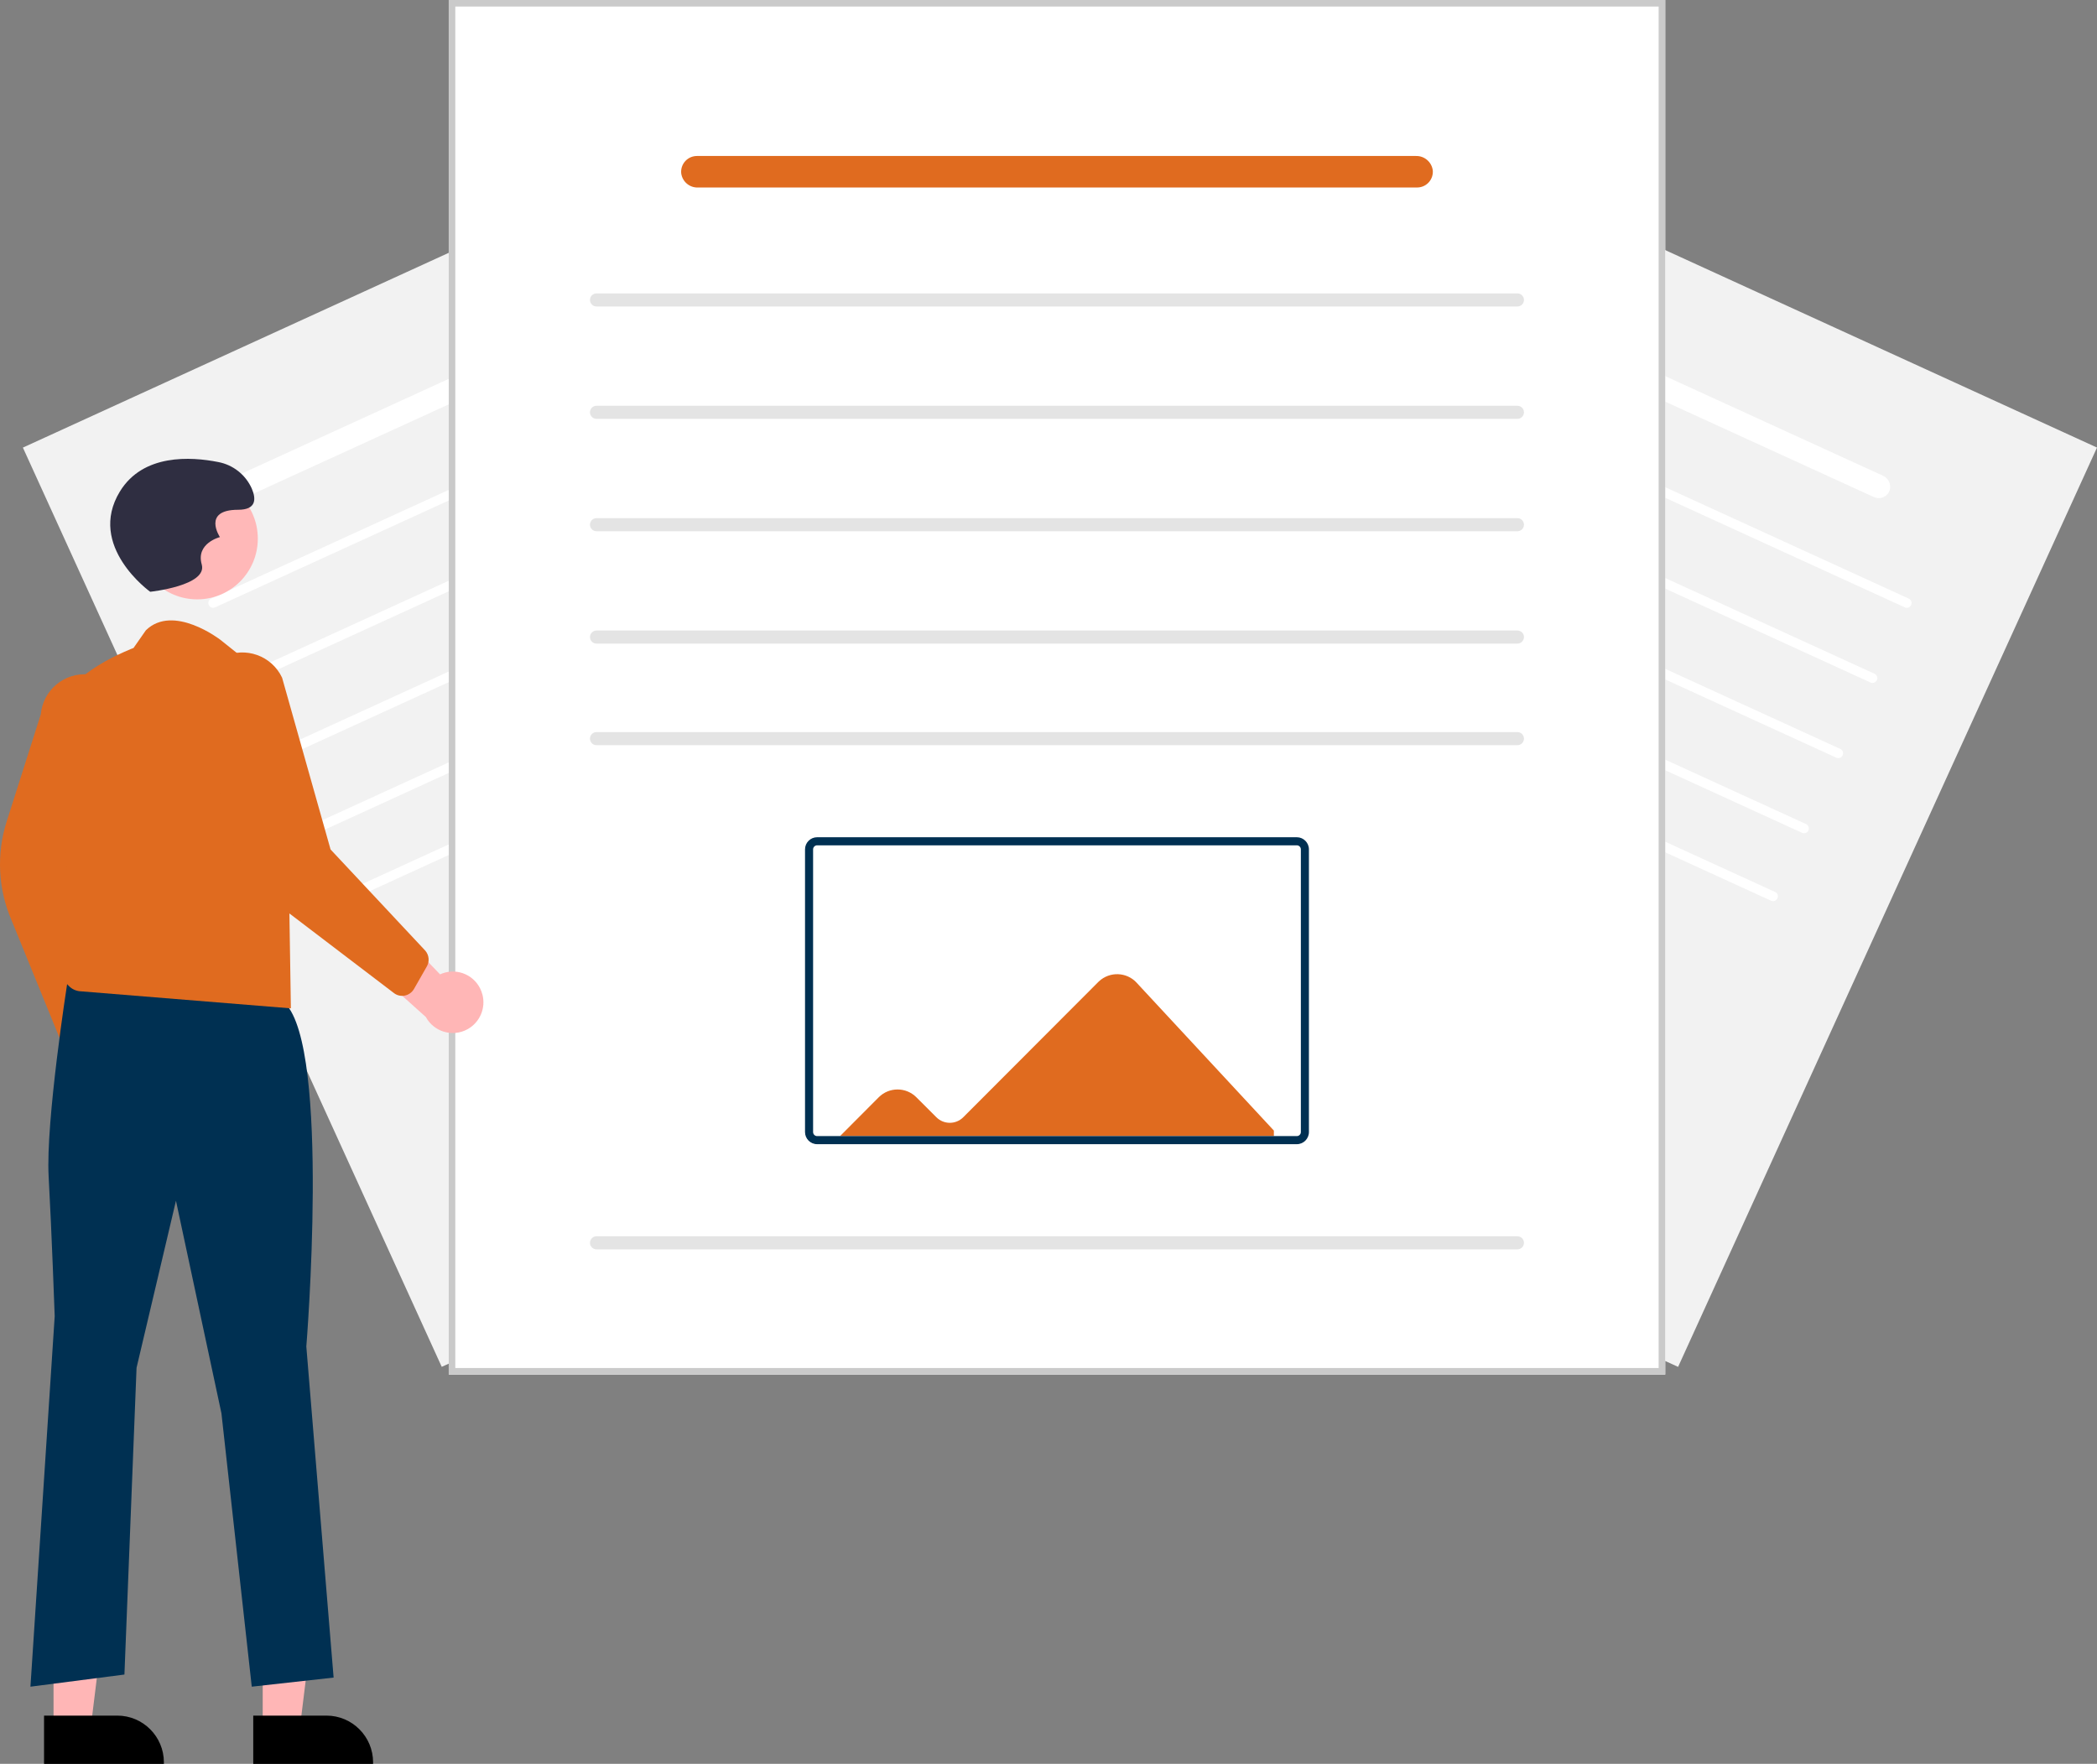 <svg width="321" height="270" viewBox="0 0 321 270" fill="none" xmlns="http://www.w3.org/2000/svg">
<rect x="0" y="0" width="321" height="270" fill="#808080" stroke="none"/>
<g clip-path="url(#clip0_1420_75970)">
<path d="M256.874 209.235L132.34 152.281L196.466 11.558L321 68.511L256.879 209.23L256.874 209.235Z" fill="#F2F2F2"/>
<path d="M275.847 127.482L181.575 84.365C181.204 84.198 181.041 83.761 181.213 83.389C181.38 83.017 181.816 82.854 182.188 83.026L276.46 126.143C276.831 126.311 276.993 126.748 276.822 127.12C276.654 127.491 276.218 127.654 275.847 127.482Z" fill="white"/>
<path d="M281.089 115.98L186.817 72.863C186.446 72.695 186.283 72.258 186.455 71.887C186.622 71.515 187.058 71.352 187.43 71.524L281.702 114.641C282.073 114.808 282.235 115.245 282.064 115.617C281.897 115.989 281.46 116.152 281.089 115.98V115.98Z" fill="white"/>
<path d="M286.327 104.473L192.055 61.356C191.684 61.189 191.522 60.752 191.693 60.38C191.861 60.008 192.297 59.845 192.668 60.017L286.94 103.134C287.311 103.306 287.474 103.743 287.302 104.11C287.135 104.478 286.699 104.641 286.327 104.473V104.473Z" fill="white"/>
<path d="M291.574 92.971L197.302 49.854C196.93 49.687 196.768 49.249 196.94 48.877C197.107 48.506 197.543 48.343 197.914 48.515L292.186 91.632C292.557 91.799 292.72 92.236 292.548 92.608C292.381 92.98 291.945 93.143 291.574 92.971Z" fill="white"/>
<path d="M271.109 137.878L176.837 94.761C176.465 94.594 176.303 94.156 176.475 93.784C176.642 93.413 177.078 93.25 177.449 93.422L271.721 136.539C272.093 136.706 272.255 137.143 272.083 137.515C271.916 137.887 271.48 138.05 271.109 137.878Z" fill="white"/>
<path d="M286.854 76.094L213.215 42.415C212.356 42.043 211.911 41.09 212.18 40.193C212.491 39.263 213.498 38.766 214.426 39.077C214.482 39.096 214.542 39.119 214.598 39.142L288.214 72.812C289.086 73.184 289.541 74.156 289.262 75.067C288.938 75.992 287.926 76.475 287.002 76.15C286.951 76.131 286.905 76.113 286.854 76.09V76.094Z" fill="white"/>
<path d="M3.504 68.516L128.034 11.558L192.155 152.277L67.62 209.23L3.504 68.516Z" fill="#F2F2F2"/>
<path d="M48.656 127.482L142.928 84.365C143.3 84.198 143.462 83.761 143.29 83.389C143.123 83.017 142.687 82.854 142.316 83.026L48.044 126.143C47.672 126.311 47.51 126.748 47.682 127.12C47.853 127.491 48.285 127.654 48.656 127.482V127.482Z" fill="white"/>
<path d="M43.414 115.98L137.686 72.863C138.057 72.695 138.22 72.258 138.048 71.887C137.881 71.515 137.445 71.352 137.074 71.524L42.801 114.636C42.43 114.804 42.268 115.241 42.44 115.613C42.611 115.985 43.043 116.147 43.414 115.975V115.98Z" fill="white"/>
<path d="M38.171 104.473L132.443 61.356C132.814 61.189 132.977 60.752 132.805 60.38C132.638 60.008 132.202 59.845 131.831 60.017L37.563 103.134C37.192 103.306 37.03 103.743 37.201 104.11C37.368 104.478 37.805 104.641 38.176 104.473H38.171Z" fill="white"/>
<path d="M32.93 92.971L127.202 49.854C127.573 49.687 127.735 49.249 127.564 48.877C127.397 48.506 126.96 48.343 126.589 48.515L32.317 91.627C31.946 91.795 31.784 92.232 31.955 92.604C32.127 92.976 32.559 93.138 32.93 92.966V92.971Z" fill="white"/>
<path d="M53.391 137.878L147.663 94.761C148.034 94.594 148.196 94.156 148.025 93.784C147.858 93.413 147.421 93.25 147.05 93.422L52.778 136.539C52.407 136.706 52.244 137.143 52.416 137.515C52.588 137.887 53.019 138.05 53.391 137.878V137.878Z" fill="white"/>
<path d="M37.65 76.094L111.289 42.415C112.147 42.043 112.593 41.09 112.324 40.193C112.013 39.263 111.006 38.766 110.078 39.077C110.022 39.096 109.962 39.119 109.906 39.142L36.294 72.817C35.422 73.189 34.967 74.16 35.246 75.071C35.571 75.997 36.582 76.48 37.506 76.155C37.557 76.136 37.603 76.118 37.654 76.094H37.65Z" fill="white"/>
<path d="M254.901 210.415H68.691V0H254.906V210.415H254.901Z" fill="white"/>
<path d="M254.901 210.415H68.691V0H254.906V210.415H254.901ZM69.689 209.411H253.899V1.004H69.694V209.416L69.689 209.411Z" fill="#CACACA"/>
<path d="M232.282 98.522H91.315C90.763 98.522 90.312 98.076 90.312 97.522C90.312 96.969 90.758 96.518 91.31 96.518H232.282C232.834 96.518 233.284 96.969 233.28 97.522C233.28 98.076 232.83 98.522 232.282 98.522Z" fill="#E4E4E4"/>
<path d="M232.282 81.32H91.315C90.763 81.32 90.312 80.874 90.312 80.32C90.312 79.767 90.758 79.316 91.31 79.316H232.282C232.834 79.316 233.284 79.767 233.28 80.32C233.28 80.874 232.83 81.32 232.282 81.32Z" fill="#E4E4E4"/>
<path d="M232.282 64.118H91.315C90.763 64.118 90.312 63.671 90.312 63.118C90.312 62.565 90.758 62.114 91.31 62.114H232.282C232.834 62.114 233.284 62.565 233.28 63.118C233.28 63.671 232.83 64.118 232.282 64.118Z" fill="#E4E4E4"/>
<path d="M232.282 46.915H91.315C90.763 46.915 90.312 46.469 90.312 45.916C90.312 45.363 90.758 44.912 91.31 44.912H232.282C232.834 44.912 233.284 45.363 233.28 45.916C233.28 46.469 232.83 46.915 232.282 46.915Z" fill="#E4E4E4"/>
<path d="M232.282 114.069H91.315C90.763 114.069 90.312 113.623 90.312 113.069C90.312 112.516 90.758 112.065 91.31 112.065H232.282C232.834 112.065 233.284 112.516 233.28 113.069C233.28 113.623 232.83 114.069 232.282 114.069Z" fill="#E4E4E4"/>
<path d="M232.282 191.246H91.315C90.763 191.246 90.312 190.8 90.312 190.247C90.312 189.694 90.758 189.243 91.31 189.243H232.282C232.834 189.243 233.284 189.694 233.28 190.247C233.28 190.8 232.83 191.246 232.282 191.246Z" fill="#E4E4E4"/>
<path d="M198.513 175.146H125.082C124.061 175.146 123.23 174.314 123.23 173.291V130.016C123.23 128.993 124.061 128.161 125.082 128.161H198.513C199.534 128.161 200.364 128.993 200.364 130.016V173.291C200.364 174.314 199.534 175.146 198.513 175.146Z" fill="white"/>
<path d="M173.99 150.422C172.449 148.771 169.865 148.683 168.217 150.226C168.185 150.259 168.152 150.287 168.12 150.319L147.454 171.022C146.317 172.157 144.48 172.161 143.338 171.027L140.275 167.968C138.683 166.373 136.103 166.373 134.511 167.968L128.59 173.909H194.999V173.063L173.986 150.426L173.99 150.422Z" fill="#E06B1F"/>
<path d="M198.513 175.146H125.082C124.061 175.146 123.23 174.314 123.23 173.291V130.016C123.23 128.993 124.061 128.161 125.082 128.161H198.513C199.534 128.161 200.364 128.993 200.364 130.016V173.291C200.364 174.314 199.534 175.146 198.513 175.146ZM125.082 129.398C124.743 129.398 124.465 129.677 124.465 130.016V173.291C124.465 173.63 124.743 173.909 125.082 173.909H198.513C198.851 173.909 199.13 173.63 199.13 173.291V130.016C199.13 129.677 198.851 129.398 198.513 129.398H125.082Z" fill="#003052"/>
<path d="M21.488 167.912C22.193 165.429 20.75 162.844 18.272 162.138C18.007 162.063 17.738 162.012 17.464 161.984L13.617 145.823L7.719 152.119L12.276 166.499C12.188 169.093 14.216 171.269 16.805 171.352C18.973 171.427 20.908 170 21.483 167.907L21.488 167.912Z" fill="#FFB6B6"/>
<path d="M11.197 162.049C10.635 161.863 10.176 161.445 9.939 160.896L1.785 140.909C-0.294 136.116 -0.568 130.732 1.02 125.753L6.245 109.35C6.579 105.645 9.846 102.906 13.55 103.241C17.248 103.576 19.982 106.849 19.648 110.559C19.648 110.568 19.648 110.573 19.648 110.582L12.714 136.999L17.36 157.744C17.508 158.614 17.1 159.483 16.339 159.92L12.895 161.891C12.524 162.1 12.102 162.193 11.679 162.161C11.517 162.147 11.354 162.114 11.201 162.063L11.197 162.049Z" fill="#E06B1F"/>
<path d="M40.216 264.477H45.905L48.611 242.49H40.211L40.216 264.477Z" fill="#FFB6B6"/>
<path d="M38.766 262.617H49.968C53.913 262.617 57.111 265.82 57.111 269.772V270.005H38.766V262.617Z" fill="black"/>
<path d="M8.196 264.477H13.886L16.591 242.49H8.191L8.196 264.477Z" fill="#FFB6B6"/>
<path d="M6.742 262.617H17.945C21.89 262.617 25.087 265.82 25.087 269.772V270.005H6.742V262.617Z" fill="black"/>
<path d="M43.642 153.583L10.275 150.64C10.275 150.64 6.981 171.715 7.445 180.084C7.909 188.452 8.373 201.47 8.373 201.47L4.66 258.191L19.047 256.331L20.903 209.374L26.936 183.803L33.897 216.348L38.538 258.191L51.068 256.796L46.891 206.12C46.891 206.12 50.603 160.557 43.642 153.583V153.583Z" fill="#003052"/>
<path d="M30.184 91.748C35.31 91.748 39.465 87.585 39.465 82.45C39.465 77.314 35.31 73.151 30.184 73.151C25.058 73.151 20.902 77.314 20.902 82.45C20.902 87.585 25.058 91.748 30.184 91.748Z" fill="#FFB8B8"/>
<path d="M40.346 103.213L33.719 97.927C33.719 97.927 26.539 92.376 22.33 96.481L20.441 99.187C20.441 99.187 9.721 103.213 9.721 108.327L10.232 136.381C10.232 136.381 6.519 150.793 12.088 151.723L44.527 154.355L44.109 127.547L40.35 103.213H40.346Z" fill="#E06B1F"/>
<path d="M22.991 90.586C22.991 90.586 13.246 83.612 18.35 75.243C21.891 69.436 29.228 69.897 33.391 70.724C35.67 71.147 37.591 72.663 38.538 74.778C39.234 76.406 39.234 78.033 36.449 78.033C30.88 78.033 33.665 82.217 33.665 82.217C33.665 82.217 29.952 83.147 30.88 86.401C31.808 89.656 22.991 90.586 22.991 90.586V90.586Z" fill="#2F2E41"/>
<path d="M73.836 152.211C73.181 149.715 70.634 148.218 68.137 148.873C67.872 148.943 67.612 149.036 67.362 149.152L55.858 137.185L53.969 145.609L65.185 155.68C66.424 157.958 69.274 158.799 71.552 157.558C73.455 156.517 74.402 154.308 73.84 152.211H73.836Z" fill="#FFB6B6"/>
<path d="M61.999 152.393C61.419 152.518 60.811 152.393 60.333 152.039L43.171 138.966C38.948 135.897 35.987 131.392 34.832 126.297L31.022 109.504C29.43 106.142 30.859 102.121 34.215 100.526C37.57 98.931 41.584 100.363 43.176 103.725C43.176 103.734 43.185 103.738 43.185 103.748L50.601 130.03L65.117 145.54C65.683 146.214 65.776 147.167 65.34 147.934L63.372 151.384C63.163 151.756 62.843 152.049 62.458 152.235C62.31 152.304 62.156 152.36 61.999 152.393V152.393Z" fill="#E06B1F"/>
<path d="M216.924 28.704H106.813C105.541 28.732 104.455 27.802 104.279 26.543C104.14 25.218 105.105 24.032 106.428 23.892C106.511 23.883 106.595 23.878 106.674 23.878H216.752C218.042 23.846 219.151 24.794 219.323 26.073C219.444 27.403 218.464 28.574 217.137 28.691C217.068 28.695 216.993 28.7 216.924 28.7V28.704Z" fill="#E06B1F"/>
</g>
<defs>
<clipPath id="clip0_1420_75970">
<rect width="321" height="270" fill="white"/>
</clipPath>
</defs>
</svg>
